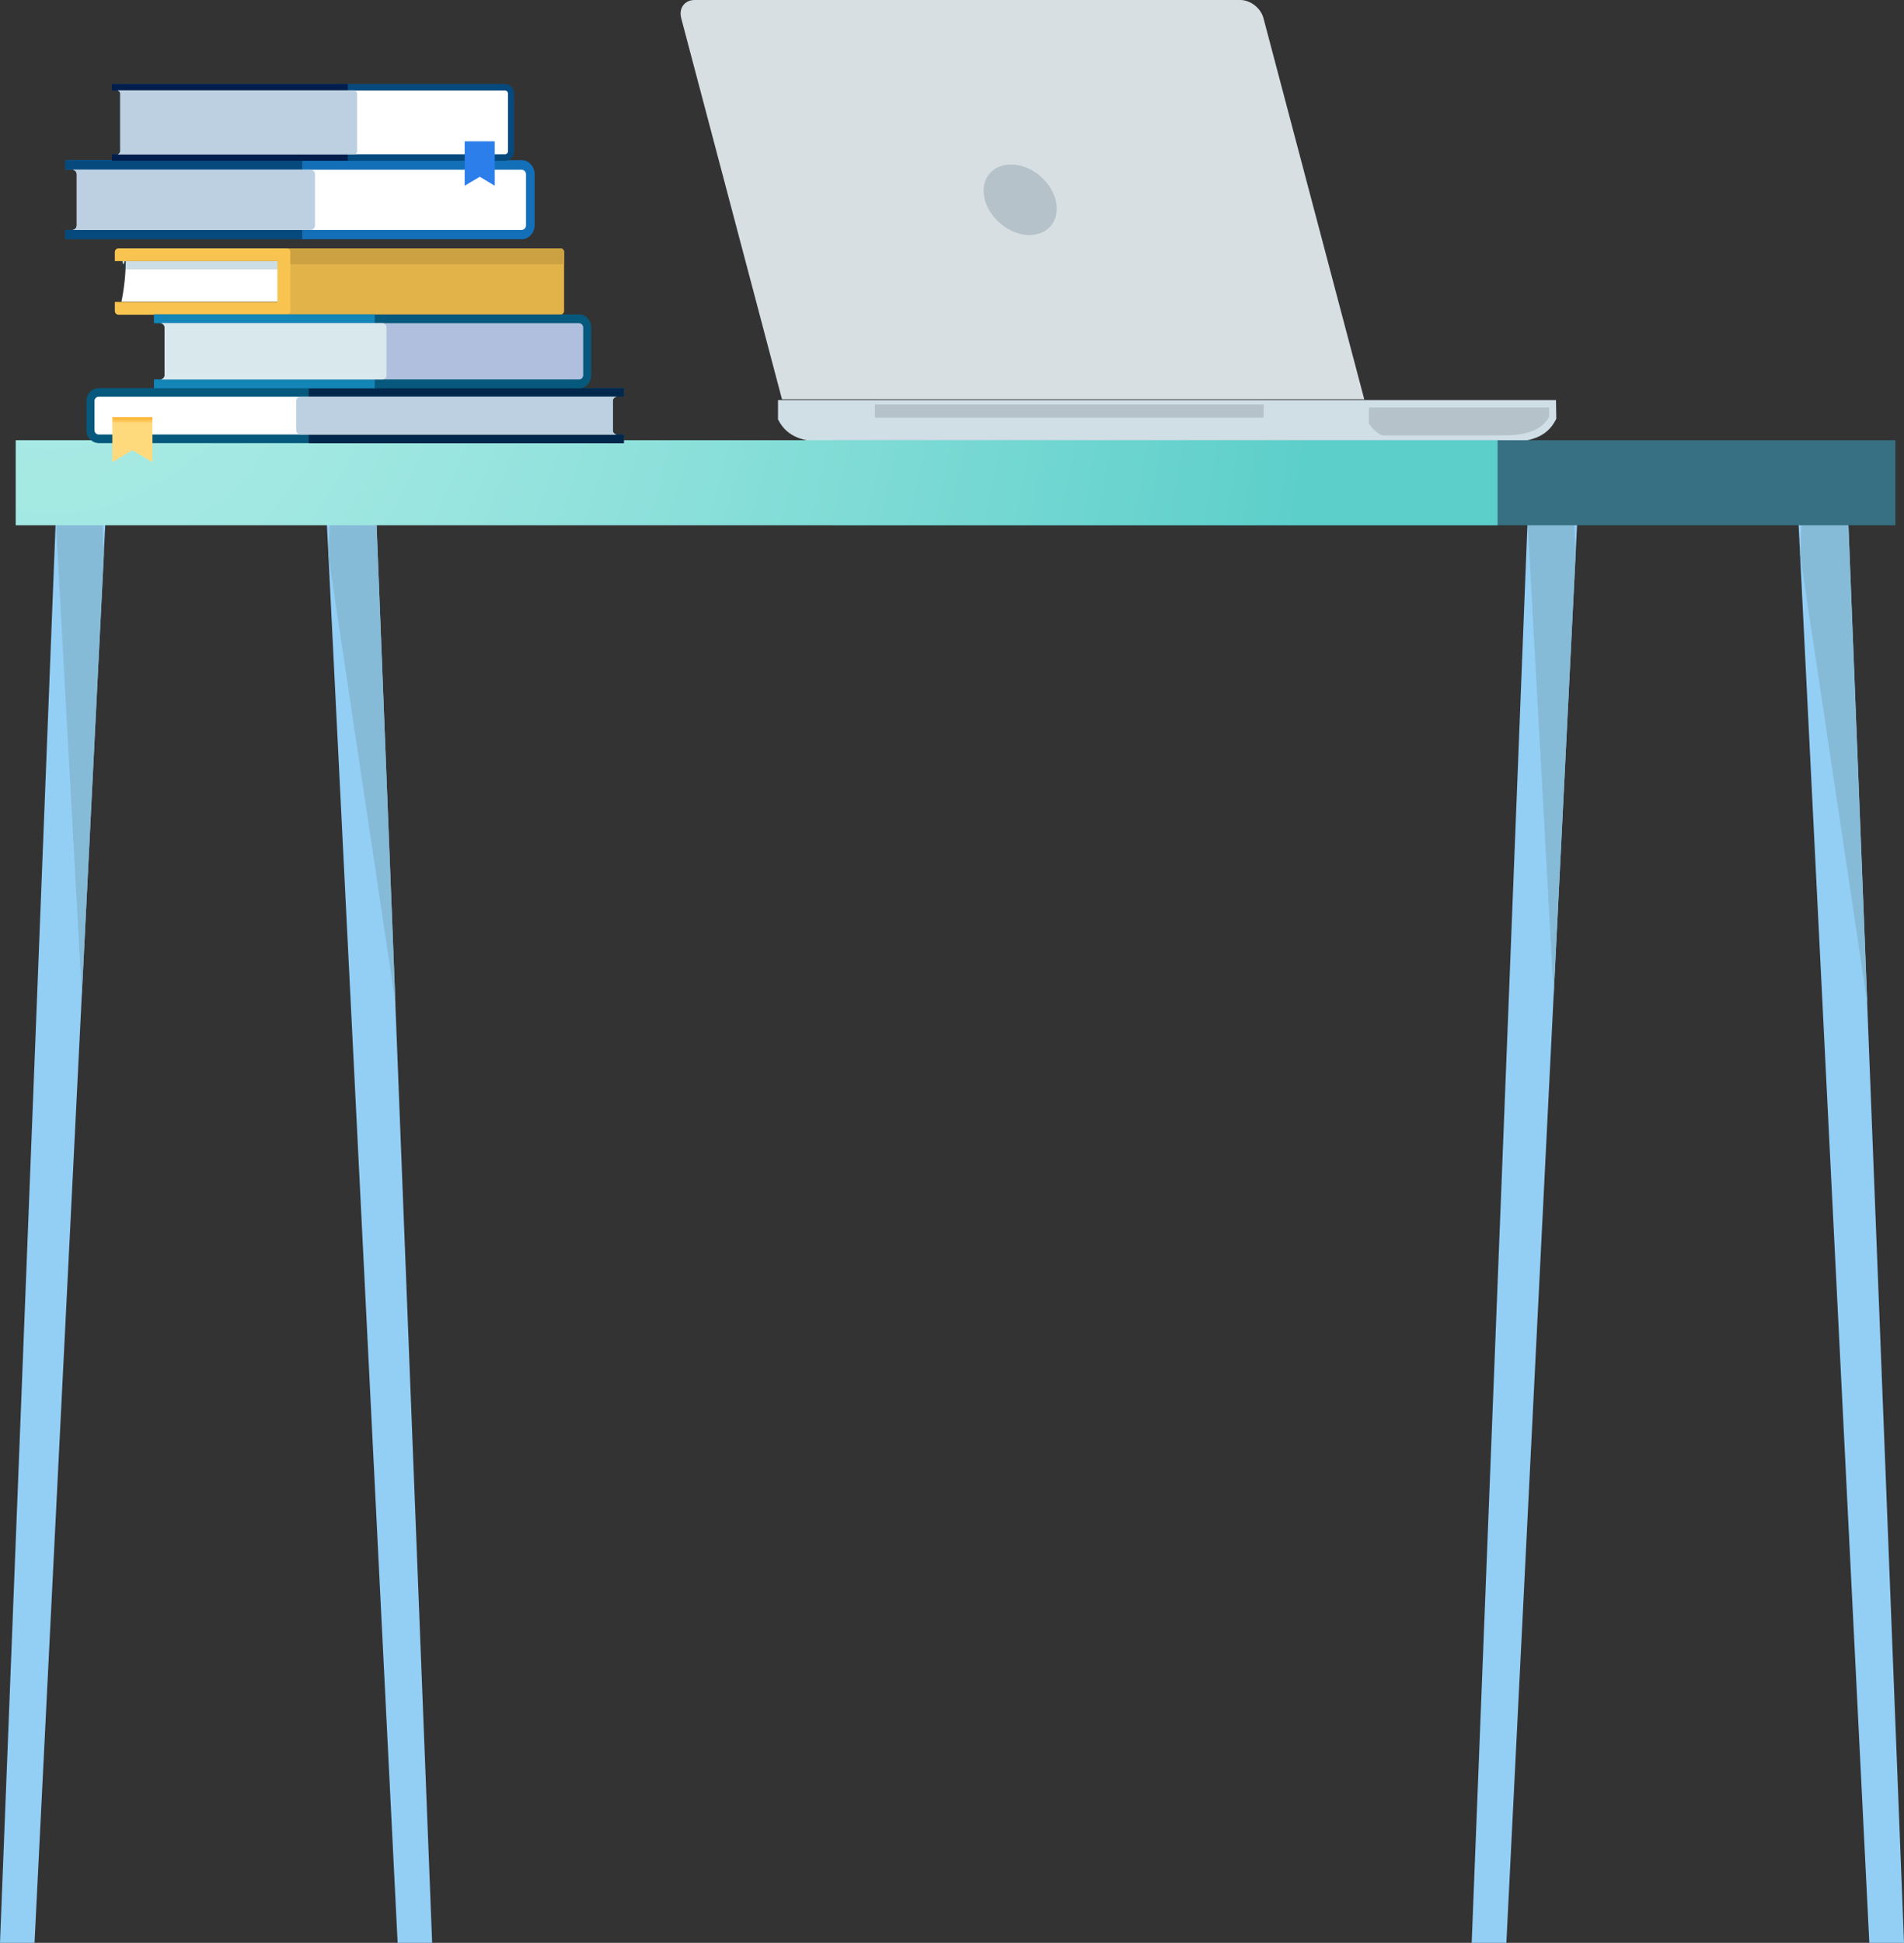 <?xml version="1.0" encoding="UTF-8"?> <svg xmlns="http://www.w3.org/2000/svg" xmlns:xlink="http://www.w3.org/1999/xlink" viewBox="0 0 1235.4 1260.5"><rect x="0" y="0" width="1235.4" height="1260.5" fill="#333333" stroke="none"/> <defs> <style>.cls-1{fill:#d0dee6;}.cls-2{fill:#b6c2c9;}.cls-3{fill:#d7dfe2;}.cls-4{fill:#93cef5;}.cls-5{fill:#86bbd8;}.cls-6{fill:#367082;}.cls-7{fill:url(#Безымянный_градиент);}.cls-13,.cls-8{fill:#06597d;}.cls-9{fill:#01284c;}.cls-10{fill:#fff;}.cls-11{fill:#bcd0e2;}.cls-12{fill:url(#Безымянный_градиент_2);}.cls-13{opacity:0.2;isolation:isolate;}.cls-14{fill:#f8c44f;}.cls-15{fill:#e2b348;}.cls-16{fill:#cba141;}.cls-17{fill:#1386b7;}.cls-18{fill:#b0bfde;}.cls-19{fill:#d8e8ed;}.cls-20{fill:#136fb7;}.cls-21{fill:#06497d;}.cls-22{fill:#021e4c;}.cls-23{fill:#2c7eea;}</style> <radialGradient id="Безымянный_градиент" cx="-5059.96" cy="-2765.84" r="2480.47" gradientTransform="translate(1804.07 2032.46) scale(0.35 0.91)" gradientUnits="userSpaceOnUse"> <stop offset="0" stop-color="#cdf7f1"></stop> <stop offset="1" stop-color="#5dcfca"></stop> </radialGradient> <linearGradient id="Безымянный_градиент_2" x1="7006.38" y1="-1754.23" x2="7006.38" y2="-1783.33" gradientTransform="matrix(-1, 0, 0, 1, 7092.28, 2054)" gradientUnits="userSpaceOnUse"> <stop offset="0.86" stop-color="#ffda7d"></stop> <stop offset="1" stop-color="#feac22"></stop> </linearGradient> </defs> <title>стол цвет</title> <g id="Слой_2" data-name="Слой 2"> <g id="Слой_1-2" data-name="Слой 1"> <g id="dizajn"> <path class="cls-1" d="M1009.6,272.1c.1-.1.1-.3.2-.4l-.2-12.1H504.8v12.1s-.1.3,0,.4l1.3,2.3c6.5,10.5,18.1,12.4,31.4,12.4H976.8c13.3,0,25-1.9,31.5-12.4Z"></path> <path class="cls-2" d="M888,274.2s-.1.2,0,.3l1.3,1.8a21,21,0,0,0,7.4,6.2h76.8c12.8,0,24-1.5,30.3-10l1.2-1.8c.1-.1.2-.2.2-.3l-.1-6H888.2v9.8Z"></path> <rect class="cls-2" x="567.7" y="262.4" width="252.2" height="8.6"></rect> <path class="cls-3" d="M885.2,259.1,819.8,11.8C818.1,5.3,811.4,0,804.8,0H450.7c-6.5,0-10.4,5.3-8.7,11.8l65.4,247.3Z"></path> <path class="cls-2" d="M684.9,129.6c3.3,12.6-4.2,22.9-16.9,22.9s-25.6-10.3-29-22.9,4.2-22.9,16.9-22.9S681.6,116.9,684.9,129.6Z"></path> <polygon class="cls-4" points="258 1260.5 280.4 1260.5 243.4 316.3 210.9 316.3 258 1260.5"></polygon> <polygon class="cls-5" points="213 359.8 256.6 651.2 244.2 337.6 243.4 316.3 215 316.3 213 359.8"></polygon> <polygon class="cls-4" points="22.4 1260.5 0 1260.5 37 316.3 69.5 316.3 22.4 1260.5"></polygon> <polygon class="cls-5" points="67.4 359.8 53.1 645.7 36.2 337.6 37 316.3 65.4 316.3 67.4 359.8"></polygon> <polygon class="cls-4" points="977.4 1260.5 954.9 1260.5 992 316.3 1024.5 316.3 977.4 1260.5"></polygon> <polygon class="cls-5" points="1022.3 359.8 1008.1 645.7 991.1 337.6 992 316.3 1020.4 316.3 1022.3 359.8"></polygon> <polygon class="cls-4" points="1212.9 1260.5 1235.4 1260.5 1198.4 316.3 1165.8 316.3 1212.9 1260.5"></polygon> <polygon class="cls-5" points="1168 359.8 1211.6 651.2 1199.2 337.6 1198.4 316.3 1169.9 316.3 1168 359.8"></polygon> <rect class="cls-6" x="540.6" y="285.6" width="689.2" height="55.2"></rect> <rect class="cls-7" x="10.2" y="285.6" width="961.5" height="55.2"></rect> <path class="cls-8" d="M404.8,281.9h-4.4a2.78,2.78,0,0,1-2.7-2.8V260.2a2.71,2.71,0,0,1,2.7-2.8h4.4v-5.6H64.1a8.24,8.24,0,0,0-8,8.4v18.9a8.18,8.18,0,0,0,8,8.4H404.8Z"></path> <path class="cls-9" d="M404.8,281.9h-4.4a2.78,2.78,0,0,1-2.7-2.8V260.2a2.71,2.71,0,0,1,2.7-2.8h4.4v-5.6H200.3v35.8H404.8Z"></path> <path class="cls-10" d="M397.6,279.1V260.2a2.71,2.71,0,0,1,2.7-2.8H64a2.78,2.78,0,0,0-2.7,2.8v18.9a2.78,2.78,0,0,0,2.7,2.8H400.3A2.71,2.71,0,0,1,397.6,279.1Z"></path> <path class="cls-11" d="M397.6,279.1V260.2a2.71,2.71,0,0,1,2.7-2.8H194.9a2.78,2.78,0,0,0-2.7,2.8v18.9a2.78,2.78,0,0,0,2.7,2.8H400.3A2.71,2.71,0,0,1,397.6,279.1Z"></path> <polygon class="cls-12" points="98.9 299.8 85.9 292.1 72.9 299.8 72.9 270.7 85.9 270.7 98.9 270.7 98.9 299.8"></polygon> <path class="cls-10" d="M79.4,169.3c1.4,7.9,2.2-10,2.2-1.4a137.15,137.15,0,0,1-2.8,27.8H298V169.3Z"></path> <path class="cls-13" d="M79.4,169.3c.3,1.8.6,3.7.9,5.5H278v-5.5Z"></path> <path class="cls-14" d="M306.8,161.1H77a2.46,2.46,0,0,0-2.5,2.4v5.9H180v26.5H74.5v5.9a2.46,2.46,0,0,0,2.5,2.4H306.8a2.46,2.46,0,0,0,2.5-2.4V163.5A2.39,2.39,0,0,0,306.8,161.1Z"></path> <path class="cls-15" d="M363.5,161.1H185.9a2.46,2.46,0,0,1,2.5,2.4v38.3a2.46,2.46,0,0,1-2.5,2.4H363.5a2.46,2.46,0,0,0,2.5-2.4V163.5A2.39,2.39,0,0,0,363.5,161.1Z"></path> <path class="cls-16" d="M363.5,161.1H185.9a2.46,2.46,0,0,1,2.5,2.4v7.9H366v-7.9A2.39,2.39,0,0,0,363.5,161.1Z"></path> <path class="cls-8" d="M99.9,246.2h4.3a2.79,2.79,0,0,0,2.6-2.9V212.6a2.79,2.79,0,0,0-2.6-2.9H99.9V204H375.8c4.3,0,7.8,3.9,7.8,8.6v30.7c0,4.8-3.5,8.6-7.8,8.6H99.9v-5.7Z"></path> <path class="cls-17" d="M99.9,246.2h4.3a2.79,2.79,0,0,0,2.6-2.9V212.6a2.79,2.79,0,0,0-2.6-2.9H99.9V204H243.1v47.9H99.9Z"></path> <path class="cls-18" d="M106.8,243.3V212.6a2.79,2.79,0,0,0-2.6-2.9H375.8a2.79,2.79,0,0,1,2.6,2.9v30.7a2.79,2.79,0,0,1-2.6,2.9H104.2A2.79,2.79,0,0,0,106.8,243.3Z"></path> <path class="cls-19" d="M106.8,243.3V212.6a2.79,2.79,0,0,0-2.6-2.9h144a2.79,2.79,0,0,1,2.6,2.9v30.7a2.79,2.79,0,0,1-2.6,2.9h-144A2.79,2.79,0,0,0,106.8,243.3Z"></path> <path class="cls-20" d="M42.4,149.2h4.7a3,3,0,0,0,2.8-3.1V113.2a3,3,0,0,0-2.8-3.1H42.4v-6.2H338.5c4.6,0,8.4,4.1,8.4,9.2V146c0,5.1-3.8,9.2-8.4,9.2H42.4v-6Z"></path> <path class="cls-21" d="M42.4,149.2h4.7a3,3,0,0,0,2.8-3.1V113.2a3,3,0,0,0-2.8-3.1H42.4v-6.2H196.1v51.3H42.4Z"></path> <path class="cls-10" d="M49.8,146.1V113.2a3,3,0,0,0-2.8-3.1H338.5a3,3,0,0,1,2.8,3.1v32.9a3,3,0,0,1-2.8,3.1H47A2.93,2.93,0,0,0,49.8,146.1Z"></path> <path class="cls-11" d="M49.8,146.1V113.2a3,3,0,0,0-2.8-3.1H201.6a3,3,0,0,1,2.8,3.1v32.9a3,3,0,0,1-2.8,3.1H47A2.93,2.93,0,0,0,49.8,146.1Z"></path> <path class="cls-21" d="M72.6,100.1h3.3a2.09,2.09,0,0,0,2-2.1V60.8a2,2,0,0,0-2-2.1H72.6V54.5h255a6.15,6.15,0,0,1,6,6.3V98a6.15,6.15,0,0,1-6,6.3H72.6Z"></path> <path class="cls-22" d="M72.6,100.1h3.3a2.09,2.09,0,0,0,2-2.1V60.8a2,2,0,0,0-2-2.1H72.6V54.5h153v49.8H72.6Z"></path> <path class="cls-10" d="M78,98V60.8a2,2,0,0,0-2-2.1H327.6a2,2,0,0,1,2,2.1V98a2,2,0,0,1-2,2.1H76A2,2,0,0,0,78,98Z"></path> <path class="cls-11" d="M78,98V60.8a2,2,0,0,0-2-2.1H229.7a2,2,0,0,1,2,2.1V98a2,2,0,0,1-2,2.1H76A2,2,0,0,0,78,98Z"></path> <polygon class="cls-23" points="301.5 120.5 311.3 114.7 321 120.5 321 91.7 311.3 91.7 301.5 91.7 301.5 120.5"></polygon> </g> </g> </g> </svg> 